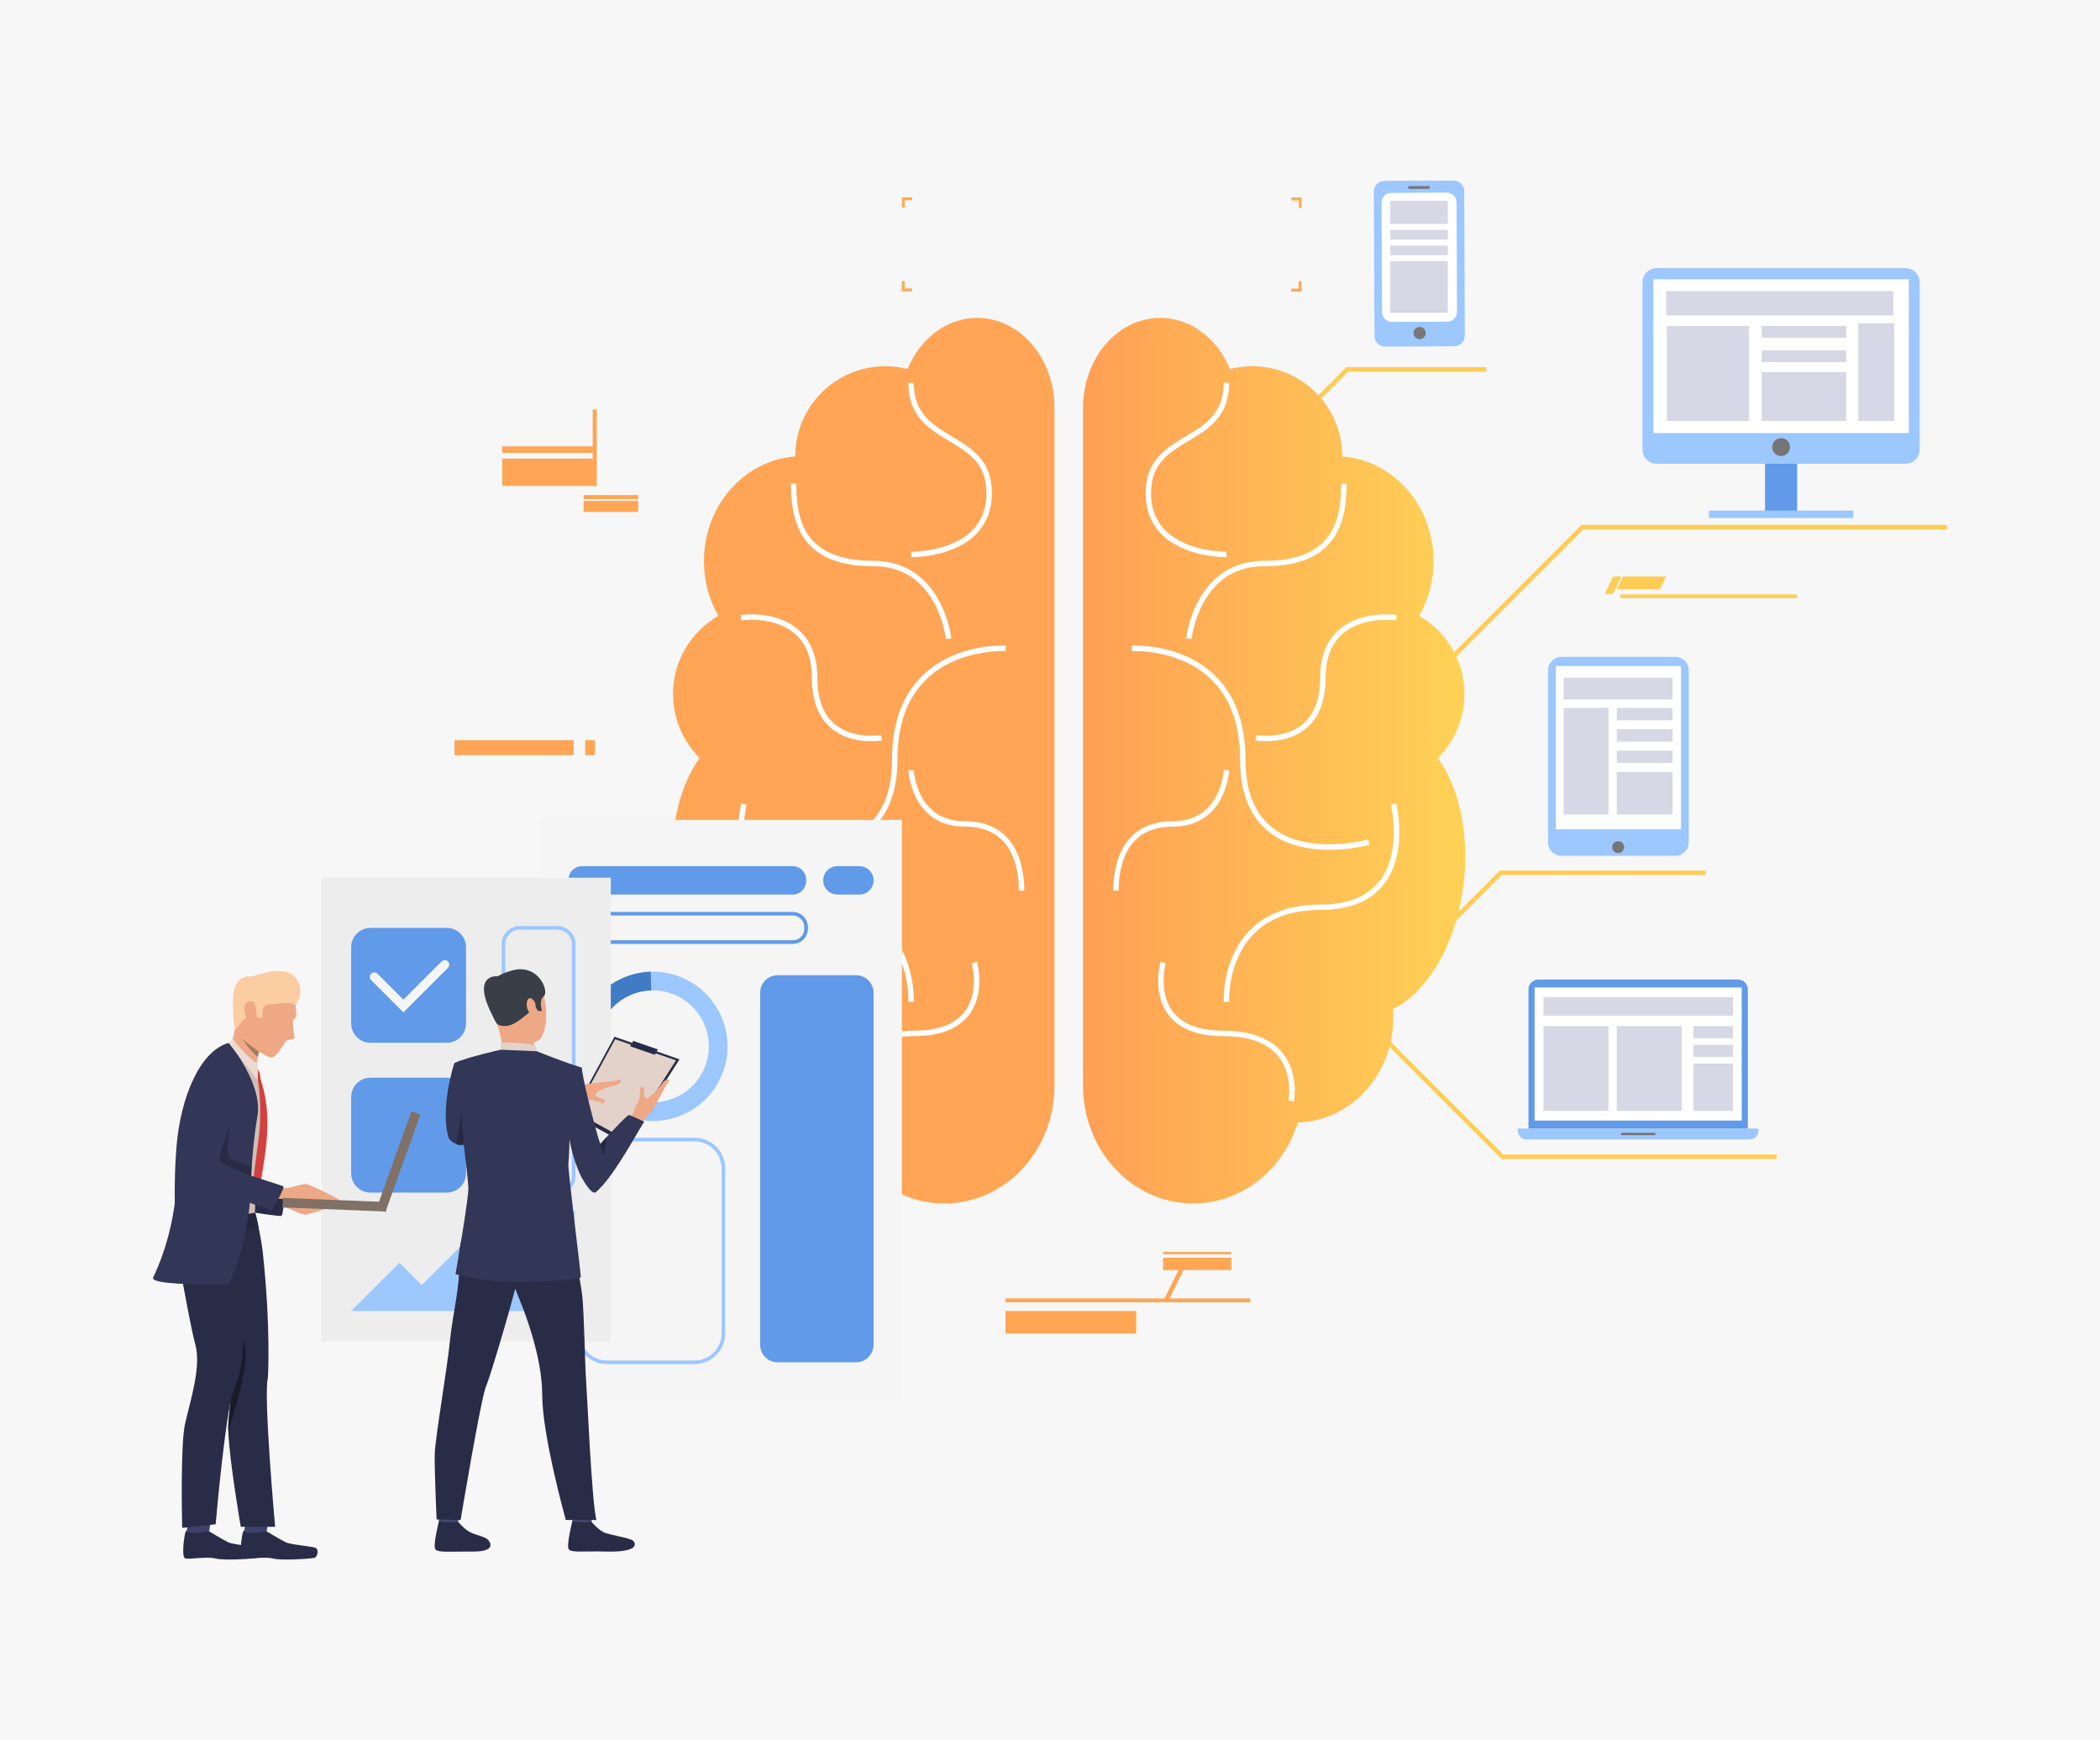 <?xml version="1.0" encoding="utf-8"?>
<!-- Generator: Adobe Illustrator 27.5.0, SVG Export Plug-In . SVG Version: 6.00 Build 0)  -->
<svg version="1.1" id="Слой_1" xmlns="http://www.w3.org/2000/svg" xmlns:xlink="http://www.w3.org/1999/xlink" x="0px" y="0px"
	 viewBox="0 0 561.645 465.288" style="enable-background:new 0 0 561.645 465.288;" xml:space="preserve">
<g>
	<rect y="0" style="fill:#F7F7F7;" width="561.645" height="465.288"/>
	<g>
		<path style="fill:#FFA555;" d="M184.593,252.741c3.531,8.088,8.712,14.222,14.543,17.101c-0.058,0.76-0.089,1.527-0.089,2.303
			c0,15.227,11.369,27.617,25.533,28.007c3.862,12.569,14.933,21.645,27.987,21.645c16.268,0,29.454-14.09,29.454-31.472V109.068
			c0-13.292-9.247-24.066-20.653-24.066c-8.214,0-15.308,5.587-18.636,13.678c-1.909-0.487-3.909-0.747-5.97-0.747
			c-13.291,0-24.066,10.775-24.066,24.066c0,0.022,0.001,0.044,0.001,0.067c-13.644,0.986-24.426,13.122-24.426,27.951
			c0,5.374,1.417,10.393,3.871,14.657c-7.248,4.146-12.133,11.955-12.133,20.903c0,6.683,2.725,12.729,7.123,17.09
			c-4.517,6.243-7.256,15.464-7.335,25.835C179.798,228.502,179.569,239.237,184.593,252.741z"/>
		<g>
			<polygon style="fill:#FFCC55;" points="378.766,186.254 377.912,185.4 422.977,140.335 520.722,140.335 520.722,141.542 
				423.477,141.542 			"/>
		</g>
		<g>
			<polygon style="fill:#FFCC55;" points="336.335,123.616 335.481,122.763 360.082,98.162 397.499,98.162 397.499,99.369 
				360.583,99.369 			"/>
		</g>
		<g>
			<polygon style="fill:#FFCC55;" points="383.381,252.242 382.527,251.389 401.146,232.77 456.173,232.77 456.173,233.977 
				401.646,233.977 			"/>
		</g>
		<g>
			<polygon style="fill:#FFCC55;" points="475.167,309.912 401.576,309.912 365.678,274.014 366.532,273.16 402.076,308.704 
				475.167,308.704 			"/>
		</g>
		<polygon style="fill:#FFCC55;" points="431.417,158.77 429.193,158.77 431.417,154.158 433.641,154.158 		"/>
		<polygon style="fill:#FFCC55;" points="443.937,157.59 432.415,157.59 434.069,154.158 445.591,154.158 		"/>
		<polygon style="fill:#FFA655;" points="312.427,347.952 311.074,347.952 315.201,339.609 316.555,339.609 		"/>
		<rect x="433.327" y="158.947" style="fill:#FFCC55;" width="47.229" height="0.988"/>
		<rect x="268.913" y="347.188" style="fill:#FFA655;" width="65.48" height="1.038"/>
		<rect x="268.913" y="350.553" style="fill:#FFA655;" width="34.979" height="6.006"/>
		<g>
			<path style="fill:#FFA955;" d="M241.221,52.768l-0.005,2.756l0.776,0.001l0.004-1.98l1.978,0.003l0.001-0.776L241.221,52.768z
				 M241.955,77.136l0.004-1.98l-0.776-0.001l-0.005,2.756l2.754,0.005l0.002-0.776L241.955,77.136z"/>
			<path style="fill:#FFA955;" d="M345.38,52.807l-0.002,0.776l1.98,0.004l-0.004,1.979l0.776,0.001l0.005-2.756L345.38,52.807z
				 M347.321,75.196l-0.004,1.98l-1.979-0.003l-0.001,0.776l2.756,0.005l0.005-2.756L347.321,75.196z"/>
		</g>
		<rect x="134.32" y="119.359" style="fill:#FFA555;" width="24.743" height="1.735"/>
		<rect x="134.32" y="122.628" style="fill:#FFA555;" width="24.743" height="7.292"/>
		<rect x="156.089" y="132.372" style="fill:#FFA555;" width="14.597" height="1.09"/>
		<rect x="156.089" y="133.938" style="fill:#FFA555;" width="14.597" height="2.951"/>
		<rect x="158.518" y="109.489" style="fill:#FFA555;" width="1.09" height="20.431"/>
		<rect x="311.074" y="336.308" style="fill:#FFA655;" width="18.226" height="3.302"/>
		<rect x="311.074" y="334.767" style="fill:#FFA655;" width="18.226" height="0.621"/>
		<rect x="121.558" y="197.934" style="fill:#FFA555;" width="31.871" height="3.984"/>
		<rect x="156.508" y="197.934" style="fill:#FFA555;" width="2.625" height="3.984"/>
		<linearGradient id="SVGID_1_" gradientUnits="userSpaceOnUse" x1="289.657" y1="203.4" x2="391.885" y2="203.4">
			<stop  offset="0" style="stop-color:#FF9F55"/>
			<stop  offset="1" style="stop-color:#FFD255"/>
		</linearGradient>
		<path style="fill:url(#SVGID_1_);" d="M384.546,202.667c4.398-4.361,7.123-10.407,7.123-17.09c0-8.949-4.885-16.757-12.133-20.903
			c2.455-4.265,3.871-9.284,3.871-14.657c0-14.829-10.781-26.965-24.426-27.951c0-0.022,0.001-0.045,0.001-0.067
			c0-13.291-10.775-24.066-24.066-24.066c-2.061,0-4.061,0.259-5.97,0.747c-3.328-8.091-10.422-13.678-18.636-13.678
			c-11.406,0-20.653,10.774-20.653,24.066v181.257c0,17.382,13.186,31.472,29.454,31.472c13.056,0,24.125-9.076,27.988-21.645
			c14.163-0.39,25.532-12.78,25.532-28.007c0-0.775-0.031-1.543-0.089-2.303c9.491-4.686,17.267-17.984,18.993-34.321
			C392.928,222.349,390.061,210.288,384.546,202.667z"/>
		<path style="fill:#9CC7FF;" d="M448.053,228.841h-30.422c-1.992,0-3.607-1.615-3.607-3.607v-45.992
			c0-1.992,1.615-3.607,3.607-3.607h30.422c1.992,0,3.607,1.615,3.607,3.607v45.992C451.66,227.225,450.045,228.841,448.053,228.841
			z"/>
		<rect x="416.104" y="178.093" style="fill:#FFFFFF;" width="33.476" height="43.666"/>
		<path style="fill:#757575;" d="M434.366,226.513c0,0.878-0.712,1.589-1.59,1.589c-0.879,0-1.59-0.711-1.59-1.589
			c0-0.878,0.711-1.59,1.59-1.59C433.654,224.923,434.366,225.634,434.366,226.513z"/>
		<path style="fill:#609AE8;" d="M467.462,301.756h-58.671v-37.194c0-1.46,1.184-2.644,2.644-2.644h53.385
			c1.459,0,2.643,1.184,2.643,2.644V301.756z"/>
		<rect x="410.429" y="264.038" style="fill:#FFFFFF;" width="55.396" height="35.598"/>
		<path style="fill:#9CC7FF;" d="M470.292,301.756h-64.33v0.618c0,1.275,1.033,2.31,2.309,2.31h59.712c1.275,0,2.31-1.034,2.31-2.31
			V301.756z"/>
		<rect x="433.548" y="302.902" style="fill:#757575;" width="9.158" height="0.634"/>
		<g>
			<path style="fill:#FFFFFF;" d="M346.048,294.521l-1.422-0.28l0.711,0.14l-0.711-0.139c0.013-0.068,1.284-6.91-2.808-11.875
				c-2.902-3.52-7.789-5.306-14.525-5.306c-6.946,0-11.927-1.928-14.803-5.732c-4.404-5.825-2.209-13.822-2.113-14.16l1.395,0.395
				c-0.021,0.075-2.092,7.655,1.88,12.898c2.588,3.418,7.178,5.15,13.642,5.15c7.196,0,12.463,1.967,15.653,5.846
				C347.47,286.959,346.107,294.215,346.048,294.521z"/>
		</g>
		<g>
			<path style="fill:#FFFFFF;" d="M327.294,267.907c-0.023-0.458-0.499-11.306,6.738-18.928c4.479-4.718,10.91-7.11,19.112-7.11
				c7.228,0,12.548-2.115,15.811-6.288c6.086-7.784,3.073-20.287,3.042-20.413l1.406-0.35c0.134,0.539,3.218,13.304-3.303,21.649
				c-3.552,4.546-9.257,6.851-16.957,6.851c-7.784,0-13.858,2.237-18.053,6.649c-6.81,7.162-6.356,17.759-6.352,17.865
				L327.294,267.907z"/>
		</g>
		<g>
			<path style="fill:#FFFFFF;" d="M355.472,227.236c-5.094,0-11.07-0.975-15.802-4.565c-5.317-4.036-8.014-10.628-8.014-19.591
				c0-9.396-2.686-16.689-7.985-21.674c-8.464-7.963-20.82-7.309-20.943-7.3l-0.089-1.446c0.531-0.032,13.11-0.697,22.025,7.691
				c5.601,5.27,8.441,12.917,8.441,22.729c0,8.487,2.503,14.69,7.44,18.438c9.559,7.255,25.207,3.001,25.364,2.957l0.39,1.396
				C365.943,225.969,361.281,227.236,355.472,227.236z"/>
		</g>
		<g>
			<path style="fill:#FFFFFF;" d="M318.682,170.86l-1.44-0.156c0.023-0.211,0.592-5.229,3.414-10.323
				c3.778-6.819,9.797-10.423,17.406-10.423c18.191,0,20.643-10.436,20.643-20.644h1.449c0,6.964-1.309,11.861-4.118,15.409
				c-3.561,4.497-9.44,6.683-17.975,6.683c-7.136,0-12.559,3.243-16.117,9.638C319.251,165.885,318.688,170.811,318.682,170.86z"/>
		</g>
		<g>
			<path style="fill:#FFFFFF;" d="M338.689,198.197c-1.655,0-2.786-0.189-2.906-0.21l0.25-1.427
				c0.073,0.013,7.435,1.233,12.402-2.946c3.075-2.588,4.636-6.718,4.636-12.277c0-5.703,1.719-10.08,5.11-13.009
				c6.018-5.199,15.05-3.941,15.432-3.885l-0.211,1.433c-0.115-0.016-8.779-1.204-14.28,3.554
				c-3.054,2.642-4.603,6.648-4.603,11.907c0,6.011-1.736,10.517-5.16,13.393C345.893,197.641,341.522,198.197,338.689,198.197z
				 M373.403,165.875c-0.001,0-0.001,0-0.001,0l0.106-0.717L373.403,165.875z"/>
		</g>
		<g>
			<path style="fill:#FFFFFF;" d="M327.843,148.982c-1.479,0-11.186-0.226-17.062-5.996c-2.908-2.855-4.383-6.603-4.383-11.139
				c0-8.764,5.446-12.023,10.713-15.176c5.23-3.13,10.171-6.086,10.171-14.291h1.448c0,9.026-5.528,12.335-10.875,15.535
				c-5.147,3.081-10.009,5.99-10.009,13.933c0,4.13,1.327,7.528,3.944,10.101c5.799,5.698,16.1,5.587,16.202,5.585l0.026,1.448
				C327.994,148.981,327.935,148.982,327.843,148.982z"/>
		</g>
		<g>
			<path style="fill:#FFFFFF;" d="M299.182,238.172h-1.449c0-5.586,1.55-18.58,15.897-18.58c5.384,0,9.311-2.274,11.671-6.757
				c1.797-3.412,1.98-6.893,1.983-6.928l1.447,0.066c-0.007,0.153-0.192,3.797-2.124,7.491c-1.807,3.457-5.524,7.577-12.977,7.577
				C301.059,221.04,299.182,231.774,299.182,238.172z"/>
		</g>
		<g>
			<path style="fill:#FFFFFF;" d="M225.632,294.521c-0.061-0.307-1.423-7.563,3.102-13.063c3.189-3.879,8.456-5.846,15.652-5.846
				c6.464,0,11.054-1.732,13.642-5.15c3.972-5.243,1.901-12.823,1.88-12.898l1.395-0.395c0.096,0.338,2.291,8.335-2.113,14.16
				c-2.876,3.804-7.855,5.732-14.803,5.732c-6.742,0-11.632,1.789-14.534,5.316c-4.094,4.978-2.812,11.796-2.799,11.863
				L225.632,294.521z"/>
		</g>
		<g>
			<path style="fill:#FFFFFF;" d="M244.385,267.907l-1.446-0.074c0.005-0.107,0.458-10.703-6.352-17.865
				c-4.194-4.412-10.269-6.649-18.052-6.649c-7.701,0-13.406-2.305-16.958-6.851c-6.521-8.346-3.437-21.11-3.303-21.649l1.406,0.35
				c-0.031,0.126-3.044,12.629,3.043,20.413c3.263,4.173,8.582,6.288,15.811,6.288c8.202,0,14.632,2.393,19.111,7.11
				C244.884,256.602,244.409,267.449,244.385,267.907z"/>
		</g>
		<g>
			<path style="fill:#FFFFFF;" d="M216.207,227.236c-5.811,0-10.472-1.268-10.828-1.367l0.39-1.396
				c0.157,0.043,15.821,4.292,25.369-2.96c4.935-3.748,7.436-9.95,7.436-18.434c0-9.812,2.841-17.459,8.442-22.729
				c8.915-8.388,21.493-7.723,22.024-7.691l-0.088,1.446c-0.124-0.007-12.504-0.65-20.954,7.31
				c-5.292,4.985-7.976,12.274-7.976,21.665c0,8.964-2.696,15.555-8.014,19.591C227.278,226.262,221.301,227.236,216.207,227.236z"
				/>
		</g>
		<g>
			<path style="fill:#FFFFFF;" d="M252.997,170.86c-0.005-0.049-0.568-4.975-3.263-9.816c-3.559-6.395-8.98-9.638-16.117-9.638
				c-8.535,0-14.414-2.185-17.975-6.683c-2.809-3.548-4.118-8.445-4.118-15.409h1.449c0,10.208,2.452,20.644,20.643,20.644
				c7.609,0,13.628,3.604,17.406,10.423c2.822,5.094,3.392,10.112,3.414,10.323L252.997,170.86z"/>
		</g>
		<g>
			<path style="fill:#FFFFFF;" d="M232.99,198.197c-2.834,0-7.203-0.556-10.67-3.467c-3.425-2.876-5.161-7.382-5.161-13.393
				c0-5.263-1.551-9.271-4.609-11.913c-5.521-4.77-14.187-3.561-14.273-3.548l-0.21-1.433c0.381-0.056,9.412-1.313,15.431,3.885
				c3.392,2.929,5.111,7.306,5.111,13.009c0,5.564,1.562,9.696,4.644,12.284c4.979,4.182,12.32,2.952,12.394,2.939l0.25,1.427
				C235.775,198.007,234.645,198.197,232.99,198.197z"/>
		</g>
		<g>
			<path style="fill:#FFFFFF;" d="M243.836,148.982c-0.091,0-0.151-0.001-0.177-0.001l0.026-1.448
				c0.102,0.003,10.403,0.114,16.202-5.585c2.617-2.572,3.944-5.971,3.944-10.101c0-7.942-4.861-10.852-10.009-13.933
				c-5.347-3.2-10.875-6.508-10.875-15.535h1.448c0,8.205,4.941,11.162,10.171,14.291c5.267,3.152,10.714,6.412,10.714,15.176
				c0,4.536-1.476,8.284-4.384,11.139C255.021,148.756,245.315,148.982,243.836,148.982z"/>
		</g>
		<g>
			<path style="fill:#FFFFFF;" d="M273.946,238.172h-1.449c0-6.398-1.877-17.132-14.448-17.132c-7.452,0-11.17-4.12-12.977-7.577
				c-1.931-3.694-2.116-7.338-2.124-7.491l1.447-0.066v0v0.001c0.004,0.066,0.194,3.531,1.982,6.927
				c2.361,4.484,6.288,6.757,11.671,6.757C272.397,219.591,273.946,232.585,273.946,238.172z"/>
		</g>
		<rect x="144.48" y="219.24" style="fill:#F5F5F5;" width="96.735" height="154.92"/>
		<path style="fill:#609AE8;" d="M212.008,239.201h-56.358c-1.984,0-3.592-1.609-3.592-3.593v-0.407
			c0-1.984,1.608-3.592,3.592-3.592h56.358c1.984,0,3.592,1.608,3.592,3.592v0.407C215.6,237.592,213.992,239.201,212.008,239.201z"
			/>
		<path style="fill:#609AE8;" d="M229.843,239.201h-5.875c-2.097,0-3.796-1.699-3.796-3.797l0,0c0-2.096,1.699-3.796,3.796-3.796
			h5.875c2.097,0,3.796,1.7,3.796,3.796l0,0C233.639,237.502,231.939,239.201,229.843,239.201z"/>
		<g>
			<path style="fill:#609AE8;" d="M212.008,252.395h-56.358c-2.247,0-4.075-1.827-4.075-4.074v-0.408
				c0-2.247,1.828-4.075,4.075-4.075h56.358c2.247,0,4.075,1.828,4.075,4.075v0.408
				C216.083,250.567,214.255,252.395,212.008,252.395z M155.649,244.803c-1.714,0-3.109,1.395-3.109,3.109v0.408
				c0,1.714,1.395,3.108,3.109,3.108h56.358c1.715,0,3.109-1.395,3.109-3.108v-0.408c0-1.715-1.395-3.109-3.109-3.109H155.649z"/>
		</g>
		<g>
			<g>
				<path style="fill:#9CC7FF;" d="M193.411,273.061c-2.988-8.357-10.974-13.488-19.391-13.235
					c-2.038,0.062-4.101,0.438-6.125,1.162c-6.13,2.193-10.527,7.076-12.333,12.846c-1.251,3.998-1.26,8.422,0.26,12.671
					c0.151,0.423,0.315,0.839,0.491,1.244c0.8,1.841,1.849,3.506,3.094,4.969c5.223,6.141,13.891,8.736,21.931,5.861
					C191.719,294.866,197.124,283.442,193.411,273.061z M179.656,293.875c-6.028,2.155-12.526,0.209-16.442-4.395
					c-0.933-1.097-1.721-2.345-2.319-3.725c-0.132-0.305-0.255-0.617-0.369-0.934c-1.14-3.186-1.133-6.502-0.195-9.5
					c1.354-4.326,4.649-7.986,9.246-9.63c1.517-0.543,3.064-0.825,4.592-0.872c6.31-0.19,12.298,3.658,14.539,9.923
					C191.491,282.525,187.438,291.091,179.656,293.875z"/>
			</g>
			<g>
				<path style="fill:#417BC4;" d="M160.331,275.322l-4.769-1.488c1.806-5.77,6.203-10.652,12.333-12.846
					c2.024-0.725,4.087-1.1,6.125-1.162l0.149,4.994c-1.528,0.047-3.075,0.329-4.592,0.872
					C164.98,267.336,161.685,270.996,160.331,275.322z"/>
			</g>
			<g>
				<path style="fill:#5D90D1;" d="M160.895,285.756l-4.581,1.993c-0.176-0.405-0.34-0.821-0.491-1.244
					c-1.52-4.249-1.512-8.673-0.26-12.671l4.769,1.488c-0.939,2.998-0.945,6.314,0.195,9.5
					C160.639,285.139,160.763,285.451,160.895,285.756z"/>
			</g>
			<g>
				<path style="fill:#70A1E3;" d="M159.408,292.718c-1.246-1.463-2.294-3.128-3.094-4.969l4.581-1.993
					c0.599,1.38,1.386,2.628,2.319,3.725L159.408,292.718z"/>
			</g>
		</g>
		<path style="fill:#609AE8;" d="M228.932,364.275h-20.926c-2.6,0-4.707-2.107-4.707-4.708v-94.089c0-2.6,2.107-4.708,4.707-4.708
			h20.926c2.6,0,4.707,2.108,4.707,4.708v94.089C233.639,362.168,231.531,364.275,228.932,364.275z"/>
		<g>
			<path style="fill:#9CC7FF;" d="M185.753,364.758h-23.376c-4.527,0-8.209-3.683-8.209-8.209v-44.106
				c0-4.526,3.683-8.209,8.209-8.209h23.376c4.526,0,8.209,3.683,8.209,8.209v44.106
				C193.962,361.075,190.279,364.758,185.753,364.758z M162.377,305.199c-3.994,0-7.244,3.249-7.244,7.243v44.106
				c0,3.993,3.25,7.243,7.244,7.243h23.376c3.994,0,7.243-3.25,7.243-7.243v-44.106c0-3.994-3.249-7.243-7.243-7.243H162.377z"/>
		</g>
		<rect x="85.926" y="234.694" style="fill:#EDEDED;" width="77.436" height="124.013"/>
		<path style="fill:#609AE8;" d="M119.483,278.837H99.084c-2.851,0-5.161-2.312-5.161-5.161v-20.399c0-2.85,2.311-5.16,5.161-5.16
			h20.399c2.85,0,5.161,2.311,5.161,5.16v20.399C124.644,276.525,122.333,278.837,119.483,278.837z"/>
		<path style="fill:#609AE8;" d="M119.483,318.896H99.084c-2.851,0-5.161-2.31-5.161-5.161v-20.398c0-2.851,2.311-5.161,5.161-5.161
			h20.399c2.85,0,5.161,2.311,5.161,5.161v20.398C124.644,316.586,122.333,318.896,119.483,318.896z"/>
		<g>
			<path style="fill:#F5F5F5;" d="M107.891,270.713l-8.628-8.627c-0.472-0.473-0.472-1.236,0-1.708c0.471-0.472,1.236-0.472,1.707,0
				l6.921,6.921l10.205-10.206c0.471-0.472,1.236-0.472,1.708,0c0.471,0.472,0.471,1.236-0.001,1.707L107.891,270.713z"/>
		</g>
		<polygon style="fill:#9CC7FF;" points="93.923,350.553 106.817,337.658 112.806,343.646 126.41,330.043 133.056,336.689 
			136.034,333.712 139.776,337.454 153.683,323.547 153.683,350.553 		"/>
		<g>
			<path style="fill:#9CC7FF;" d="M149.059,319.38h-10.045c-2.675,0-4.852-2.177-4.852-4.853v-62.042
				c0-2.676,2.177-4.853,4.852-4.853h10.045c2.675,0,4.852,2.177,4.852,4.853v62.042C153.911,317.203,151.734,319.38,149.059,319.38
				z M139.014,248.599c-2.143,0-3.886,1.743-3.886,3.887v62.042c0,2.144,1.744,3.887,3.886,3.887h10.045
				c2.143,0,3.886-1.743,3.886-3.887v-62.042c0-2.144-1.743-3.887-3.886-3.887H139.014z"/>
		</g>
		<g>
			<g>
				<polygon style="fill:#292C47;" points="153.047,298.011 167.36,305.879 181.733,283.26 164.349,277.221 				"/>
			</g>
			<g>
				<polygon style="fill:#E2D2CA;" points="153.955,297.332 167.34,304.689 180.782,283.536 164.524,277.889 				"/>
			</g>
			<g>
				<path style="fill:#EEA886;" d="M149.053,293.375c0,0,2.491-1.191,3.585-1.814c1.093-0.623,3.906-1.478,4.133-1.681
					c0.227-0.203,8.338-0.703,8.83-1.128c0.492-0.424,0.97,0.995-1.132,1.455c-2.102,0.46-5.028,1.587-5.188,2.408
					c-0.16,0.821,2.159,1.017,2.394,1.692c0.235,0.677-0.066,0.525-0.398,0.671c-0.332,0.146-2.758-1.198-3.825-0.817
					c-1.067,0.381-2.698-0.146-3.516,0.133c-0.818,0.28-4.794,1.618-4.794,1.618L149.053,293.375z"/>
			</g>
			<g>
				<path style="fill:#EAD8CF;" d="M153.549,295.135l1.283-0.475c0,0-1.6-3.756-2.298-3.665c-0.805,0.105-1.809,0.371-1.809,0.371
					L153.549,295.135z"/>
			</g>
			<g>
				<path style="fill:#DA9B5B;" d="M153.842,295.783c-0.164-0.123-2.728-5.041-2.728-5.041l-5.477,0.744l2.96,5.826L153.842,295.783
					z"/>
			</g>
			<g>
				<path style="fill:#EEA886;" d="M168.058,303.041c0,0,2.093-1.884,3.106-2.672c1.012-0.788,2.913-3.106,3.193-3.241
					c0.28-0.135,3.91-7.583,4.501-7.882c0.592-0.299-0.559-1.302-1.812,0.5c-1.252,1.802-3.453,4.12-4.29,3.95
					c-0.836-0.169-0.117-2.43-0.663-2.914c-0.546-0.485-0.52-0.144-0.787,0.114c-0.266,0.256,0.055,3.066-0.719,3.923
					c-0.775,0.856-0.913,2.599-1.495,3.261c-0.582,0.662-3.391,3.888-3.391,3.888L168.058,303.041z"/>
			</g>
			<g>
				<path style="fill:#424773;" d="M122.985,403.72c0,0-0.453,3.143-0.509,3.614c-0.057,0.473-5.036-0.277-5.036-0.277l-0.403-3.742
					C117.037,403.314,122.363,403.276,122.985,403.72z"/>
			</g>
			<g>
				<path style="fill:#292C47;" d="M122.529,406.934c0,0,1.578,1.894,3.104,2.719c1.526,0.825,3.924,1.152,4.826,2.007
					c0.651,0.616,2.373,3.271-3.965,3.218c-6.337-0.054-9.393,0.375-10.072-0.643c-0.679-1.019,0.983-7.514,0.983-7.514
					S118.905,407.262,122.529,406.934z"/>
			</g>
			<g>
				<path style="fill:#424773;" d="M158.665,403.72c0,0-0.453,3.143-0.509,3.614c-0.057,0.473-5.037-0.277-5.037-0.277l-0.403-3.742
					C152.716,403.314,158.042,403.276,158.665,403.72z"/>
			</g>
			<g>
				<path style="fill:#292C47;" d="M158.208,406.934c0,0,1.578,1.894,3.104,2.719c1.526,0.825,7.142,1.503,8.044,2.357
					c0.651,0.616,1.734,3.1-7.183,2.867c-6.335-0.165-9.394,0.375-10.072-0.643c-0.679-1.019,0.982-7.514,0.982-7.514
					S154.498,407.299,158.208,406.934z"/>
			</g>
			<g>
				<path style="fill:#292C47;" d="M127.109,322.975c0,0-4.679,7.434-4.33,14.153c0.349,6.72-1.697,14.057-2.399,21.075
					c-0.784,7.826-3.99,26.352-4.107,30.538c-0.116,4.187,0.498,17.554,0.498,17.554l6.419,0.146c0,0,5.391-32.389,6.788-35.693
					c1.396-3.305,8.32-26.865,8.553-29.509C138.763,338.596,127.109,322.975,127.109,322.975z"/>
			</g>
			<g>
				<path style="fill:#292C47;" d="M151.74,323.982c0,0,3.526,18.418,3.992,22.53c0.465,4.113,0.775,19.903,1.008,22.474
					c0.233,2.571,1.551,33.638,2.792,37.456h-8.207c0,0-6.299-22.584-6.299-33.27c0-10.685-4.867-23.23-8.008-30.28
					c-3.142-7.051-10.333-7.217-12.264-20.298C124.754,322.595,149.125,319.834,151.74,323.982z"/>
			</g>
			<g>
				<path style="fill:#EEA886;" d="M134.917,260.475c0,0,6.28-2.346,9.176,2.435c2.896,4.781,2.617,14.353-0.549,15.529
					c-3.166,1.177-7.921,0.561-9.542-2.431c-1.621-2.991-3.084-7.316-3.014-10.206C131.059,262.913,133.268,261.31,134.917,260.475z
					"/>
			</g>
			<g>
				<path style="fill:#EEA886;" d="M142.862,278.658c0,0-0.262,1.695,0.17,2.531c0.432,0.835-8.136,0.857-8.136,0.857
					s-0.696-4.544-2.015-8.382C131.563,269.825,142.862,278.658,142.862,278.658z"/>
			</g>
			<g>
				<path style="fill:#3A3F47;" d="M132.882,273.664c0,0,0.591,0.976,3.005,0.597c2.414-0.378,5.359-3.59,6.367-3.943
					c1.008-0.352,1.018-0.944,1.018-0.944l0.631,0.922l1.07,0.067c0,0-0.976-2.872,0.497-4.044c1.473-1.172-1.529-9.299-9.27-6.593
					c0,0-5.946,1.639-5.73,5.021C130.686,268.127,131.552,271.979,132.882,273.664z"/>
			</g>
			<g>
				<path style="fill:#E2D2CA;" d="M143.542,281.088c0,0-0.027-1.596-0.751-1.748c-0.724-0.153-7.985-0.852-8.873-0.503v1.859
					C133.918,280.696,135.629,281.749,143.542,281.088z"/>
			</g>
			<g>
				<path style="fill:#EEA886;" d="M143.112,268.143c-0.135-0.567-1.578-2.189-2.13-0.452c-0.553,1.734,0.834,4.069,1.608,3.869
					C143.363,271.361,143.455,269.582,143.112,268.143z"/>
			</g>
			<g>
				<path style="fill:#323657;" d="M172.36,299.944c-0.003-0.002-0.007-0.002-0.012-0.001
					C172.398,299.966,172.405,299.967,172.36,299.944z"/>
			</g>
			<g>
				<path style="fill:#323657;" d="M121.831,340.685c0,0,3.852,1.133,10.419,1.857c6.568,0.724,22.978-0.262,23.082-1.038
					c0.104-0.775-3.53-28.892-3.323-30.341c0.206-1.447,0.317-6.606,0.317-6.606c0.081,1.413,1.521,7.188,3.26,10.336
					c0.628,1.138,2.735,4.702,3.751,3.892c4.916-3.926,12.529-18.718,13.012-18.842c-0.406-0.177-3.608-1.651-4.057-1.801
					c-0.394-0.131-3.94,3.624-6.089,5.952c-0.958,1.038-1.638,1.791-1.638,1.791c-0.621-1.395-2.881-10.191-3.583-13.235
					c-1.584-6.865-1.341-7.15-1.341-7.15c-4.805-1.453-12.098-4.412-12.098-4.412l-9.623-0.392c0,0-8.832,1.945-12.31,3.517
					c-0.33,0.147-0.332,7.879-1.237,9.905l2.884,6.084c0,0,1.666,12.052,2.011,17.411
					C125.425,320.073,121.831,340.685,121.831,340.685z"/>
			</g>
			<g>
				<path style="fill:#323657;" d="M119.971,304.153c0.252,0.811,1.393,1.497,2.133,1.796c0.475,0.192,1.006,0.255,1.541,0.155
					l0.377-0.069v-0.001l6.595-1.223c0,0,1.443-16.619-9.009-20.6C121.332,284.302,117.663,296.713,119.971,304.153z"/>
			</g>
			<g>
				<path style="fill:#252840;" d="M122.104,305.949L122.104,305.949c0.475,0.192,1.006,0.255,1.541,0.155l0.377-0.069v-0.001
					l-0.65-8.492L122.104,305.949z"/>
			</g>
			<g>
				<path style="fill:#252840;" d="M160.563,305.886l0.806,3.414c0,0,0.875-3.426,0.832-5.205
					C161.243,305.133,160.563,305.886,160.563,305.886z"/>
			</g>
			<g>
				<path style="fill:#3A3F47;" d="M133.128,261.04c0,0-8.231-0.95-0.141,12.798L133.128,261.04z"/>
			</g>
			<g>
				<polygon style="fill:#292C47;" points="175.117,282.046 175.954,280.608 169.364,278.334 168.527,279.764 				"/>
			</g>
		</g>
		<g>
			<path style="fill:#EEA886;" d="M74.09,323.074c0,0,1.592-0.181,2.343-0.14c0.75,0.041,4.077,1.909,5.198,1.855
				c1.121-0.055,8.61-2.501,8.957-2.697c0.347-0.195-0.093-0.73-0.093-0.73l-16.57-1.625L74.09,323.074z"/>
			<g>
				<path style="fill:#EEA886;" d="M85.056,319.928c0,0,1.85,0.773,2.673,1.641c0.187,0.195,0.331,0.42,0.22,0.666
					c-0.112,0.248-0.611,0.399-1.43,0.105c-0.818-0.295-2.011-0.302-2.011-0.302S83.756,321.488,85.056,319.928z"/>
			</g>
			<g>
				<path style="fill:#282B45;" d="M60.772,296.366l-1.71,17.453c0,0-0.747,2.157,4.141,2.951c4.989,0.81,12.784,2.506,12.784,2.506
					s-0.129,5.819-0.786,5.854c-1.902,0.103-16.061-2.295-21.669-3.48c-4.449-0.939-1.661-24.736-1.661-24.736L60.772,296.366z"/>
			</g>
			<path style="fill:#EEA886;" d="M74.331,317.211c0,0,1.548,0.414,2.296,0.485c0.748,0.07,4.315-1.283,5.415-1.063
				c1.1,0.22,8.144,3.75,8.458,3.995c0.315,0.245-0.2,0.709-0.2,0.709l-16.627-0.85L74.331,317.211z"/>
			<g>
				<g>
					<g>
						<path style="fill:#292C47;" d="M55.957,409.488c0,0,3.448,2.095,5.01,2.876c1.563,0.782,7.67,1.074,8.266,1.655
							c0.597,0.58,0.354,2.403-0.661,2.578c-1.015,0.174-8.447,0.757-10.918,0.147c-2.47-0.608-7.115,0.31-8.137-0.051
							c-1.022-0.36-0.294-5.884,0.118-7.12C50.046,408.337,55.957,409.488,55.957,409.488z"/>
					</g>
				</g>
			</g>
			<g>
				<g>
					<g>
						<path style="fill:#3D416B;" d="M56.272,407.229l-0.316,2.259c0,0-4.653,0.812-6.051,0.08l0.376-2.346L56.272,407.229z"/>
					</g>
				</g>
			</g>
			<path style="fill:#292C47;" d="M65.45,328.098c0.13,1.563,0.234,4.971,0.313,8.554c0.017,0.797,0.032,1.602,0.046,2.397
				c0.089,4.825,0.132,9.289,0.132,9.289c-0.228,6.067-1.188,19.197-2.995,22.148c-2.438,3.98-5.266,37.102-5.266,37.102
				l-8.953,0.962c0,0-0.555-22.144,0.782-27.926c1.493-6.459,4.362-15.263,2.723-21.137c-1.028-3.687-3.173-15.552-3.173-15.552
				s-2.293-13.345,0.087-23.587C49.74,317.788,65.45,328.098,65.45,328.098z"/>
			<g>
				<g>
					<g>
						<path style="fill:#292C47;" d="M71.336,409.488c0,0,3.448,2.095,5.011,2.876c1.563,0.782,7.669,1.074,8.266,1.655
							c0.597,0.58,0.354,2.403-0.661,2.578c-1.015,0.174-8.448,0.757-10.918,0.147c-2.471-0.608-7.115,0.31-8.137-0.051
							c-1.022-0.36-0.294-5.884,0.118-7.12C65.426,408.337,71.336,409.488,71.336,409.488z"/>
					</g>
				</g>
			</g>
			<g>
				<g>
					<g>
						<path style="fill:#3D416B;" d="M71.652,407.229l-0.316,2.259c0,0-4.652,0.812-6.05,0.08l0.376-2.346L71.652,407.229z"/>
					</g>
				</g>
			</g>
			<path style="fill:#292C47;" d="M73.578,408.259h-9.181c0,0-3.082-17.754-3.335-25.575c0,0,0,0,0-0.002
				c-0.028-0.85-0.022-1.582,0.025-2.161c0.133-1.659,0.33-3.478,0.512-5.358c0.001-0.013,0.003-0.028,0.005-0.041
				c0.54-5.598,0.938-11.746-0.916-15.909c-1.557-3.495-5.414-14.92-5.414-14.92s-4.22-12.866-3.365-23.347
				c0.214-2.617,16.526,3.963,16.526,3.963c0.357,1.525,1.448,6.328,1.835,9.891c2.209,20.352,1.382,33.609,1.382,33.609
				C70.391,372.902,73.578,408.259,73.578,408.259z"/>
			<g>
				<path style="fill:#CFBEB6;" d="M67.01,281.517c0,0,3.188,7.57,3.844,11.626c0.655,4.056-2.032,15.157-2.153,17.452
					c-0.377,7.117-0.55,14.99-0.55,14.99l-15.542,6.927c0,0-1.652-6.327-2.759-14.065c-1.108-7.736-0.284-14.428,0.406-18.878
					c2.164-13.96,10.9-20.713,10.9-20.713L67.01,281.517z"/>
			</g>
			<g>
				<path style="fill:#EEA886;" d="M78.798,267.891c0,0,1.078,4.17-0.047,4.5c-0.93,0.272-0.054,4.318,0.031,4.966
					c0.085,0.648-1.724,0.656-2.179,0.946c-0.455,0.291-2.68,4.699-4.117,4.494c-1.438-0.204-7.218-3.961-8.498-6.175
					c-1.28-2.214-0.7-10.646,1.289-13.773C67.267,259.722,76.879,260.598,78.798,267.891z"/>
			</g>
			<g>
				<path style="fill:#EEA886;" d="M70.03,278.163c-0.179,0.654-0.502,1.928-0.756,3.029c-0.105,0.462-0.212,0.944-0.308,1.419
					c-0.249,1.232-0.435,2.417-0.402,3.096c0.085,1.861-6.557-6.94-6.557-6.94s1.549-5.818,2.227-12.52
					C64.911,259.549,70.03,278.163,70.03,278.163z"/>
			</g>
			<g>
				<path style="fill:#FCCCA2;" d="M78.998,268.785c0,0,3.006-3.475,0.052-7.33c-2.954-3.855-11.017-0.353-11.83-0.345
					s-5.144-0.765-4.914,7.398c0.205,7.266,0.563,6.952,0.563,6.952s2.24-3.05,3.178-3.432c1.465-0.596,4.137,0.293,4.137,0.293
					s-0.449-3.768,1.7-3.756C74.034,268.579,77.133,267.517,78.998,268.785z"/>
			</g>
			<g>
				<path style="fill:#EEA886;" d="M68.509,269.814c-0.063-0.516-0.14-2.691-2.178-1.928c-2.038,0.764-0.151,5.292,0.14,5.416
					C66.763,273.427,69.034,274.165,68.509,269.814z"/>
			</g>
			<path style="fill:#23263D;" d="M69.143,328.111c0,0-0.713-3.355-0.851-3.857l-20.971,3.49l0.215,2.71
				C47.535,330.455,62.645,329.551,69.143,328.111z"/>
			<path style="fill:#323657;" d="M47.258,311.338c0,0,1.121,14.589-6.295,30.268c-0.905,1.914,13.884,1.815,13.884,1.815
				L47.258,311.338z"/>
			<g>
				<path style="fill:#323657;" d="M68.863,298.356c-0.274,1.61-0.513,3.237-0.717,4.863v0.001
					c-0.408,3.242-0.687,6.494-0.867,9.667c-0.02,0.331-0.036,0.661-0.053,0.989c-0.027,0.533-0.052,1.065-0.074,1.592
					c-0.028,0.703-0.053,1.4-0.073,2.092c-0.421,14.43-5.757,25.799-5.757,25.799s-10.602,0.727-13.331-0.758
					c0,0-1.902-16.249-1.038-32.314c0.066-1.241,0.15-2.479,0.251-3.71c0.001-0.003,0.001-0.003,0.001-0.003
					c1.077-13.01,6.203-25.59,13.989-27.718C61.379,279.031,70.306,289.892,68.863,298.356z"/>
			</g>
			
				<rect x="75.49" y="320.96" transform="matrix(0.999 0.04 -0.04 0.999 13.083 -3.344)" style="fill:#807066;" width="27.692" height="2.536"/>
			
				<rect x="92.768" y="309.326" transform="matrix(0.338 -0.941 0.941 0.338 -221.736 305.966)" style="fill:#807066;" width="27.692" height="2.536"/>
			<path style="fill:#191B2B;" d="M65.286,366.852c-0.78,5.047-4.149,15.597-4.224,15.83c-0.028-0.85-0.022-1.582,0.025-2.161
				c0.133-1.659,0.33-3.478,0.512-5.358c0.001-0.013,0.003-0.028,0.005-0.041c0.175-1.636,1.348-4.651,2.128-6.702
				c0.788-2.067,1.553-10.265,1.553-10.265S66.074,361.748,65.286,366.852z"/>
			<path style="fill:#A77860;" d="M69.273,281.192c-0.105,0.462-0.212,0.944-0.308,1.419c-1.953-1.341-4.197-4.907-4.336-5.129
				C65.426,278.639,69.215,281.151,69.273,281.192z"/>
			<path style="fill:#282B45;" d="M67.228,312.067c-0.02,0.323-0.036,0.645-0.053,0.966c-0.027,0.52-0.052,1.038-0.074,1.554
				c-2.38-0.486-6.898-1.699-8.258-4.107c-1.853-3.284,2.769-10.958,2.869-11.122c-0.043,0.205-1.978,9.652,0.001,10.592
				C62.995,310.557,65.658,311.391,67.228,312.067z"/>
			<path style="fill:#D44040;" d="M68.826,287.966c0,0,1.617,8.076,0.194,17.72c-1.19,8.068-1.65,13.86-1.65,13.86l0.595,2.276
				l1.086-1.748c0,0,1.873-10.337,2.223-14.635c0.353-4.334,0.724-10.154-1.784-17.518L68.826,287.966z"/>
			<path style="fill:#D44040;" d="M68.72,287.973c0,0,0.199,0.258,0.521,0.357c0.322,0.099,0.872-0.357-0.477-2.83L68.72,287.973z"
				/>
			<g>
				<path style="fill:#EDDAD3;" d="M62.237,277.846c0,0,4.095,5.209,6.784,6.627l-0.105,4.384l-7.76-9.999L62.237,277.846z"/>
			</g>
			<path style="fill:#323657;" d="M53.346,292.146c0.316-1.993,2.64-10.462,7.426-9.217c4.787,1.246,3.437,7.008,2.394,11.35
				c-1.092,4.544-5.005,15.518-4.322,16.201c0.682,0.684,6.222,3.195,7.429,3.61c1.208,0.416,8.885,2.854,9.477,3.107
				c0.578,0.249-2.97,6.528-2.97,6.528s-19.133-6.525-22.379-8.635C47.154,312.98,53.346,292.146,53.346,292.146z"/>
		</g>
		<g>
			<g>
				
					<rect x="472.059" y="111.436" transform="matrix(-1 -1.224647e-16 1.224647e-16 -1 952.702 248.947)" style="fill:#609AE8;" width="8.585" height="26.075"/>
			</g>
			<g>
				<path style="fill:#9CC7FF;" d="M443.056,123.996h66.59c2.083,0,3.77-1.688,3.77-3.77V75.472c0-2.082-1.688-3.77-3.77-3.77
					h-66.59c-2.082,0-3.77,1.688-3.77,3.77v44.755C439.286,122.308,440.974,123.996,443.056,123.996z"/>
			</g>
			<g>
				
					<rect x="442.188" y="74.686" transform="matrix(-1 -1.224647e-16 1.224647e-16 -1 952.701 190.487)" style="fill:#FFFFFF;" width="68.324" height="41.116"/>
			</g>
			<g>
				<path style="fill:#757575;" d="M473.96,119.552c0,1.32,1.07,2.391,2.391,2.391c1.321,0,2.392-1.071,2.392-2.391
					c0-1.321-1.07-2.392-2.392-2.392C475.03,117.16,473.96,118.231,473.96,119.552z"/>
			</g>
			<rect x="457.04" y="136.527" style="fill:#9CC7FF;" width="38.622" height="1.968"/>
			<rect x="445.814" y="87.163" style="fill:#D7D7E6;" width="21.96" height="25.386"/>
			<rect x="471.167" y="87.163" style="fill:#D7D7E6;" width="22.626" height="3.165"/>
			<rect x="471.167" y="93.661" style="fill:#D7D7E6;" width="22.626" height="3.164"/>
			<rect x="471.167" y="99.496" style="fill:#D7D7E6;" width="22.626" height="13.054"/>
			<rect x="496.99" y="86.441" style="fill:#D7D7E6;" width="9.6" height="26.108"/>
			<rect x="445.591" y="77.852" style="fill:#D7D7E6;" width="60.776" height="6.519"/>
		</g>
		<rect x="418.195" y="181.233" style="fill:#D7D7E6;" width="29.136" height="5.813"/>
		<rect x="418.195" y="189.3" style="fill:#D7D7E6;" width="11.992" height="28.492"/>
		<rect x="432.415" y="189.3" style="fill:#D7D7E6;" width="14.916" height="3.3"/>
		<rect x="432.415" y="195.004" style="fill:#D7D7E6;" width="14.916" height="3.3"/>
		<rect x="432.415" y="200.708" style="fill:#D7D7E6;" width="14.916" height="3.3"/>
		<rect x="432.415" y="206.413" style="fill:#D7D7E6;" width="14.916" height="11.379"/>
		<rect x="412.803" y="266.625" style="fill:#D7D7E6;" width="50.705" height="4.95"/>
		<rect x="412.803" y="274.371" style="fill:#D7D7E6;" width="17.385" height="22.678"/>
		<rect x="432.415" y="274.371" style="fill:#D7D7E6;" width="17.385" height="22.678"/>
		<rect x="452.907" y="274.371" style="fill:#D7D7E6;" width="10.601" height="3.24"/>
		<rect x="452.907" y="279.381" style="fill:#D7D7E6;" width="10.601" height="3.24"/>
		<rect x="452.907" y="284.391" style="fill:#D7D7E6;" width="10.601" height="12.658"/>
		<g>
			<path style="fill:#9CC7FF;" d="M388.959,92.586l-18.537,0.078c-1.553,0.006-2.817-1.248-2.824-2.801l-0.163-38.688
				c-0.006-1.553,1.248-2.817,2.801-2.824l18.537-0.078c1.554-0.007,2.818,1.247,2.824,2.8l0.163,38.688
				C391.767,91.315,390.513,92.579,388.959,92.586z"/>
			<path style="fill:#FFFFFF;" d="M387.062,86.011l-14.797,0.062c-1.451,0.006-2.633-1.166-2.64-2.617l-0.123-29.245
				c-0.006-1.452,1.166-2.633,2.617-2.639l14.797-0.063c1.452-0.006,2.634,1.166,2.64,2.617l0.123,29.245
				C389.685,84.823,388.513,86.004,387.062,86.011z"/>
			<path style="fill:#787878;" d="M382.069,49.744l-5.118,0.022c-0.209,0-0.378,0.171-0.377,0.38l0,0
				c0.001,0.209,0.171,0.378,0.381,0.377l5.117-0.021c0.209-0.001,0.378-0.171,0.377-0.381l0,0
				C382.448,49.912,382.278,49.743,382.069,49.744z"/>
			<path style="fill:#787878;" d="M381.314,89.047c0.004,0.905-0.727,1.642-1.632,1.645c-0.905,0.004-1.642-0.726-1.645-1.631
				c-0.004-0.905,0.727-1.642,1.632-1.646C380.573,87.412,381.311,88.142,381.314,89.047z"/>
			<rect x="371.835" y="53.682" style="fill:#D7D7E6;" width="15.373" height="6.197"/>
			<rect x="371.835" y="61.489" style="fill:#D7D7E6;" width="15.373" height="2.576"/>
			<rect x="371.835" y="65.674" style="fill:#D7D7E6;" width="15.373" height="2.576"/>
			<rect x="371.835" y="69.859" style="fill:#D7D7E6;" width="15.373" height="13.763"/>
		</g>
	</g>
</g>
</svg>
